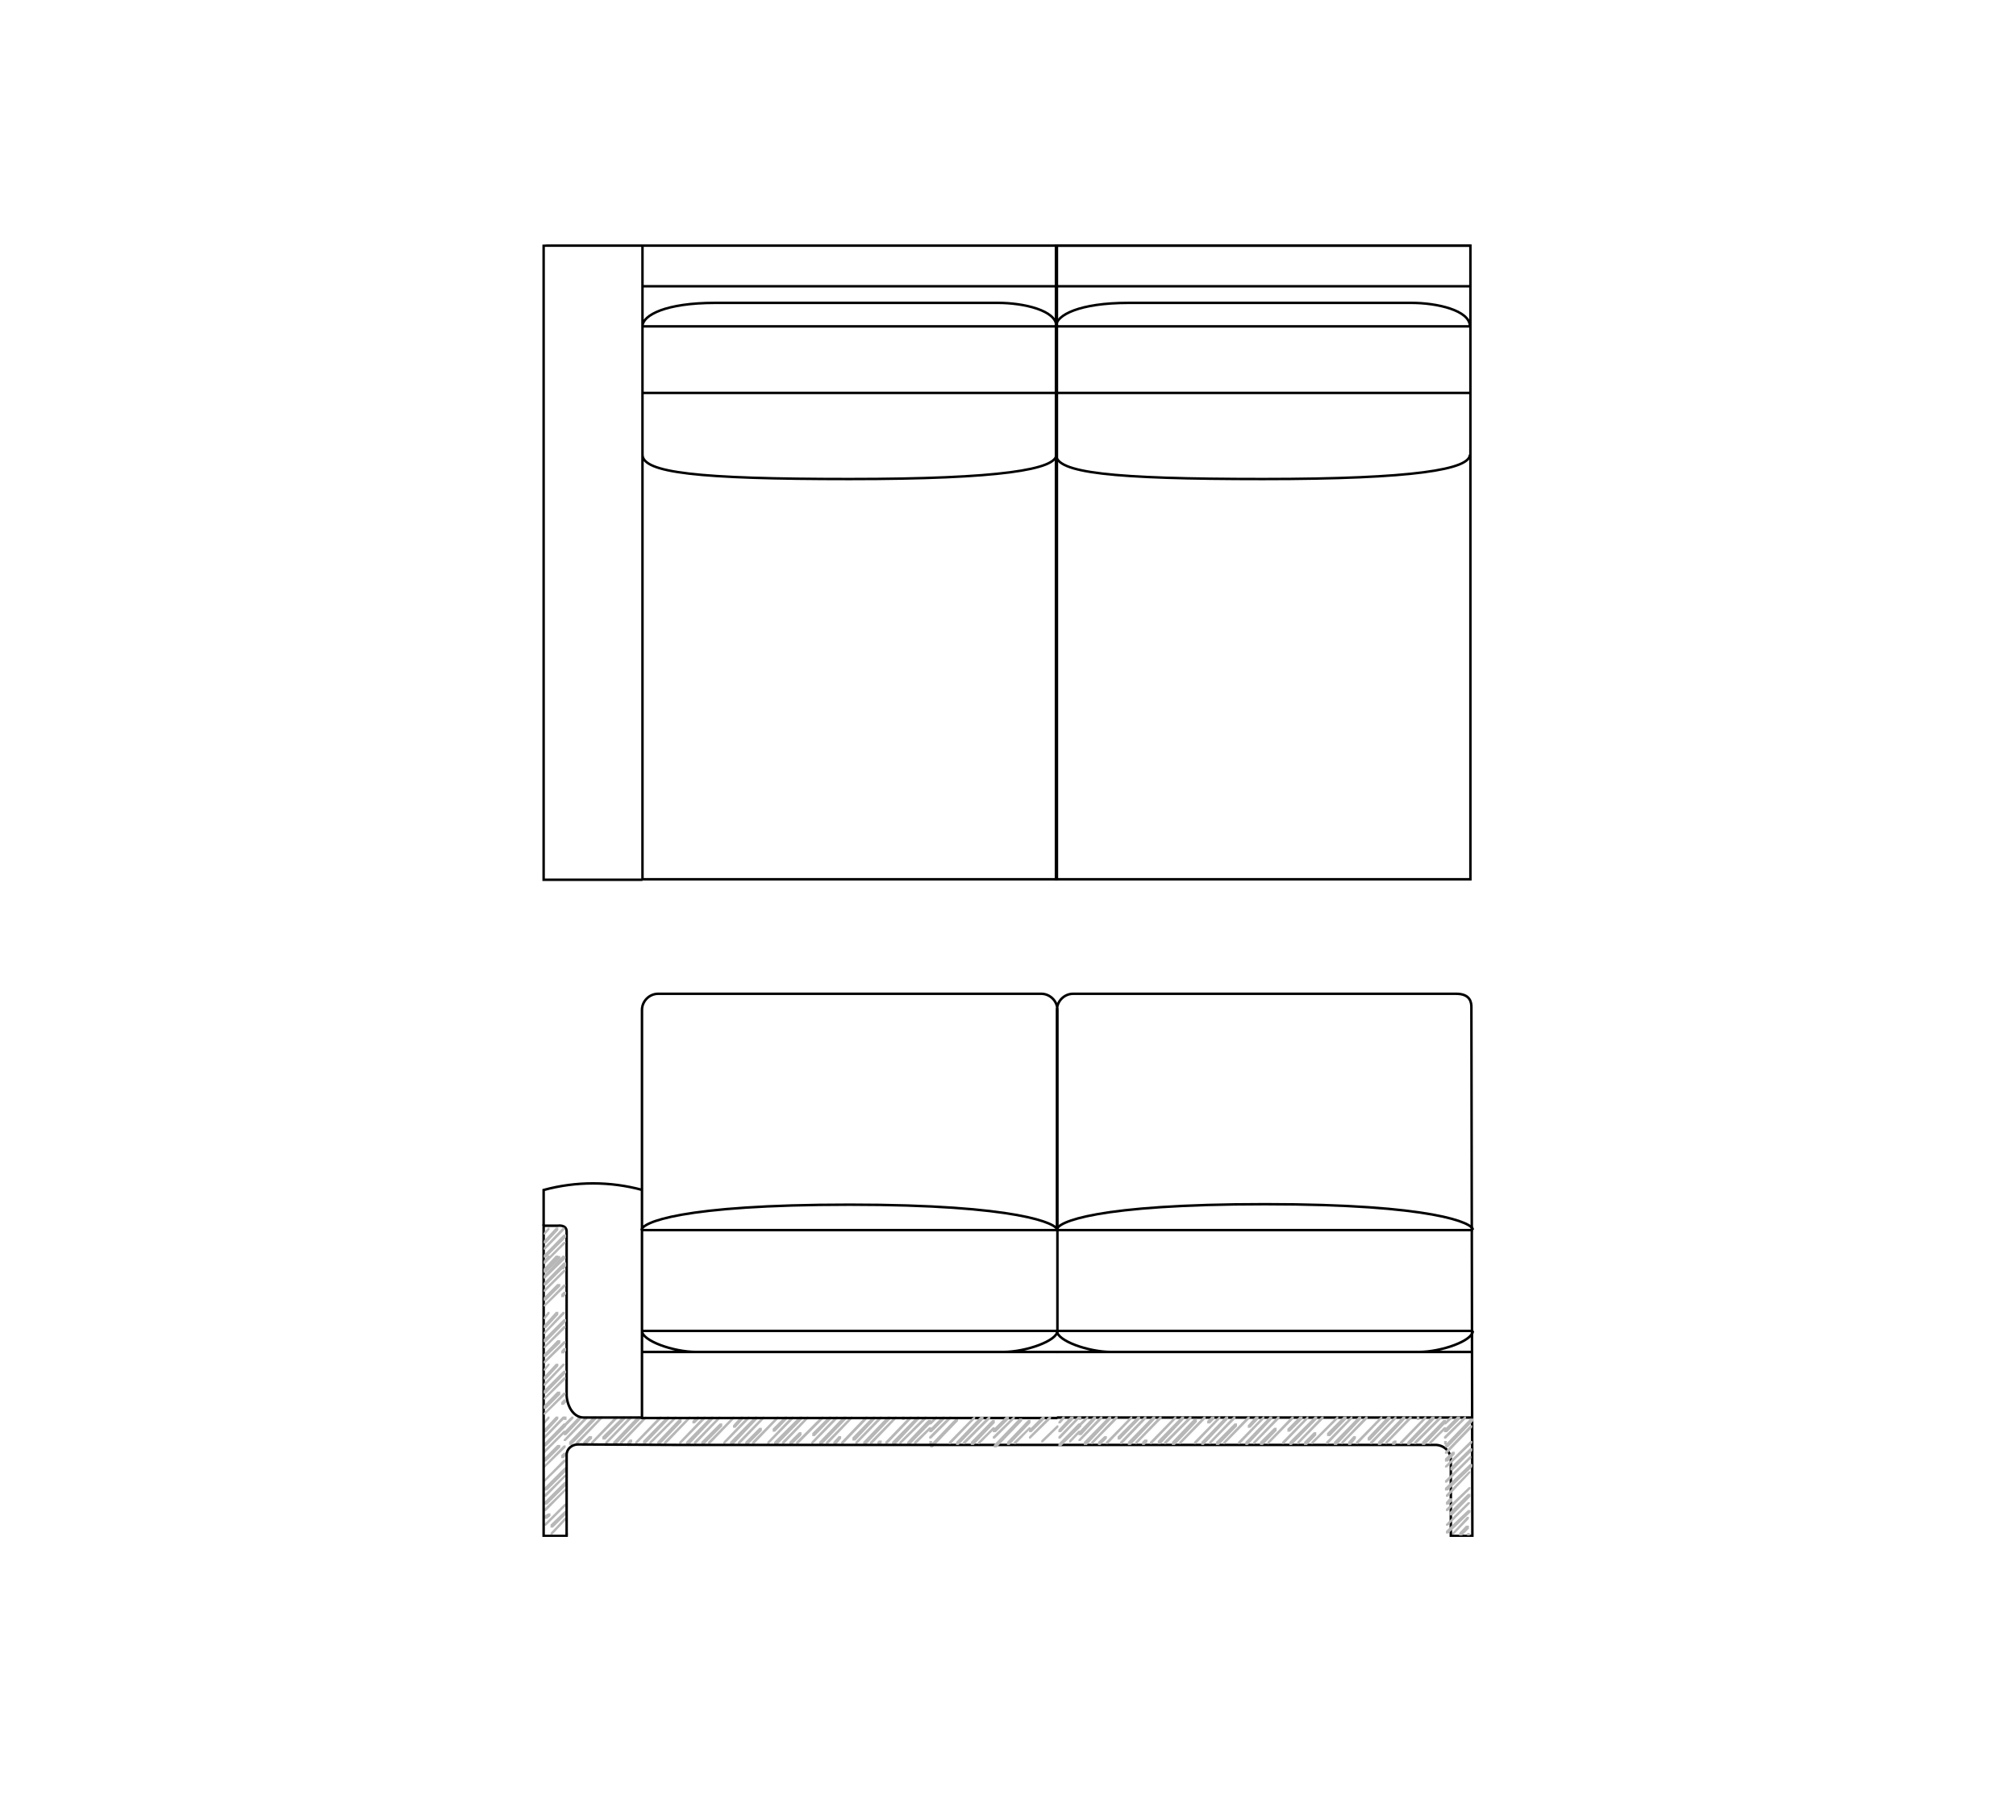 <?xml version="1.0" encoding="utf-8"?>
<!-- Generator: Adobe Illustrator 22.1.0, SVG Export Plug-In . SVG Version: 6.00 Build 0)  -->
<svg version="1.1" id="Layer_1" xmlns="http://www.w3.org/2000/svg" xmlns:xlink="http://www.w3.org/1999/xlink" x="0px" y="0px"
	 viewBox="0 0 412 372" style="enable-background:new 0 0 412 372;" xml:space="preserve">
<style type="text/css">
	.st0{fill:#B7B7B7;}
	.st1{fill:none;stroke:#B7B7B7;stroke-width:0.55;stroke-miterlimit:10;}
	.st2{clip-path:url(#SVGID_2_);}
	.st3{clip-path:url(#SVGID_4_);}
	.st4{fill:none;stroke:#000000;stroke-width:0.51;stroke-miterlimit:10;}
	.st5{clip-path:url(#SVGID_6_);}
	.st6{clip-path:url(#SVGID_8_);}
	.st7{fill:none;stroke:#000000;stroke-width:0.504;stroke-miterlimit:10;}
</style>
<title>trista_laf_loveseat</title>
<polygon class="st0" points="116.8,289.5 115.2,291.1 115.2,291.5 115.6,291.5 117.2,289.9 117.2,289.5 "/>
<polyline class="st0" points="119.7,289.5 120.1,289.5 120.1,289.9 115.6,294.5 115.2,294.5 115.2,294.2 "/>
<polyline class="st0" points="122.8,289.5 123.1,289.5 123.1,289.9 118.1,295.1 117.7,295.1 117.7,294.7 "/>
<polyline class="st0" points="125.8,289.5 126.2,289.5 126.2,289.9 121.1,295.1 120.8,295.1 120.8,294.7 "/>
<polyline class="st0" points="128.7,289.5 129.1,289.5 129.1,289.9 124,295.1 123.7,295.1 123.7,294.7 "/>
<polyline class="st0" points="131.8,289.5 132.1,289.5 132.1,289.9 127.1,295.1 126.7,295.1 126.7,294.7 "/>
<polyline class="st0" points="134.8,289.5 135.2,289.5 135.2,289.9 130.1,295.1 129.8,295.1 129.8,294.7 "/>
<polyline class="st0" points="137.9,289.5 138.2,289.5 138.2,289.9 133,295.1 132.7,295.1 132.7,294.7 "/>
<polyline class="st0" points="140.8,289.5 141.1,289.5 141.1,289.9 136.1,295.1 135.7,295.1 135.7,294.7 "/>
<polyline class="st0" points="143.8,289.5 144.2,289.5 144.2,289.9 139.1,295.1 138.8,295.1 138.8,294.7 "/>
<polyline class="st0" points="146.9,289.5 147.2,289.5 147.2,289.9 142.2,295.1 141.8,295.1 141.8,294.7 "/>
<polyline class="st0" points="149.8,289.5 150.1,289.5 150.1,289.9 145.1,295.1 144.7,295.1 144.7,294.7 "/>
<polyline class="st0" points="152.8,289.5 153.2,289.5 153.2,289.9 148.1,295.1 147.8,295.1 147.8,294.7 "/>
<polyline class="st0" points="155.9,289.5 156.2,289.5 156.2,289.9 151.2,295.1 150.8,295.1 150.8,294.7 "/>
<polyline class="st0" points="158.8,289.5 159.1,289.5 159.1,289.9 154.1,295.1 153.7,295.1 153.7,294.7 "/>
<polyline class="st0" points="161.8,289.5 162.2,289.5 162.2,289.9 157.1,295.1 156.8,295.1 156.8,294.7 "/>
<polyline class="st0" points="164.9,289.5 165.2,289.5 165.2,289.9 160.2,295.1 159.8,295.1 159.8,294.7 "/>
<polyline class="st0" points="167.9,289.5 168.3,289.5 168.3,289.9 163.1,295.1 162.7,295.1 162.7,294.7 "/>
<polyline class="st0" points="170.8,289.5 171.2,289.5 171.2,289.9 166.1,295.1 165.8,295.1 165.8,294.7 "/>
<polyline class="st0" points="173.9,289.5 174.2,289.5 174.2,289.9 169.2,295.1 168.8,295.1 168.8,294.7 "/>
<polyline class="st0" points="176.9,289.5 177.3,289.5 177.3,289.9 172.3,295.1 171.9,295.1 171.9,294.7 "/>
<polyline class="st0" points="179.8,289.5 180.2,289.5 180.2,289.9 175.1,295.1 174.8,295.1 174.8,294.7 "/>
<polyline class="st0" points="182.9,289.5 183.2,289.5 183.2,289.9 178.2,295.1 177.8,295.1 177.8,294.7 "/>
<polyline class="st0" points="185.9,289.5 186.3,289.5 186.3,289.9 181.3,295.1 180.9,295.1 180.9,294.7 "/>
<polyline class="st0" points="189,289.5 189.4,289.5 189.4,289.9 184.1,295.1 183.8,295.1 183.8,294.7 "/>
<polyline class="st0" points="189.9,291.7 190.3,291.7 190.3,292 187.2,295.1 186.8,295.1 186.8,294.7 "/>
<path class="st1" d="M115.5,289.5v0.7 M190.2,294.5v0.7"/>
<polyline class="st0" points="118.3,289.5 118.8,289.5 118.8,290 115.7,293.3 115.2,293.3 115.2,292.7 "/>
<polyline class="st0" points="121.3,289.5 121.9,289.5 121.9,290 116.8,295.3 116.3,295.3 116.3,294.7 "/>
<polygon class="st0" points="120.4,293.5 119.2,294.7 119.2,295.3 119.7,295.3 121,294 121,293.5 "/>
<polyline class="st0" points="127.3,289.5 127.8,289.5 127.8,290 123.7,294.2 123.1,294.2 123.1,293.6 "/>
<polyline class="st0" points="130.3,289.5 130.9,289.5 130.9,290 125.8,295.3 125.3,295.3 125.3,294.7 "/>
<polygon class="st0" points="128.7,294.2 128.2,294.7 128.2,295.3 128.7,295.3 129.2,294.7 129.2,294.2 "/>
<polyline class="st0" points="136.3,289.5 136.8,289.5 136.8,290 131.9,295.1 131.4,295.1 131.4,294.5 "/>
<polyline class="st0" points="138.8,290 139.3,290 139.3,290.6 134.8,295.3 134.3,295.3 134.3,294.7 "/>
<polygon class="st0" points="142.4,289.5 141.5,290.4 141.5,290.9 142,290.9 142.9,290 142.9,289.5 "/>
<polyline class="st0" points="145.3,289.5 145.8,289.5 145.8,290 140.8,295.3 140.2,295.3 140.2,294.7 "/>
<polyline class="st0" points="147.1,290.9 147.6,290.9 147.6,291.5 143.8,295.3 143.3,295.3 143.3,294.7 "/>
<polygon class="st0" points="151.4,289.5 149.8,291.3 149.8,291.8 150.3,291.8 151.9,290 151.9,289.5 "/>
<polyline class="st0" points="154.3,289.5 154.8,289.5 154.8,290 149.8,295.3 149.2,295.3 149.2,294.7 "/>
<polyline class="st0" points="155.2,291.8 155.7,291.8 155.7,292.4 152.8,295.3 152.3,295.3 152.3,294.7 "/>
<polyline class="st0" points="160.4,289.5 160.9,289.5 160.9,290 158.4,292.6 157.9,292.6 157.9,292 "/>
<polyline class="st0" points="163.4,289.5 164,289.5 164,290 158.8,295.3 158.2,295.3 158.2,294.7 "/>
<polyline class="st0" points="163.3,292.7 163.8,292.7 163.8,293.3 161.8,295.3 161.3,295.3 161.3,294.7 "/>
<polyline class="st0" points="169.4,289.5 169.9,289.5 169.9,290 166.5,293.5 166,293.5 166,292.9 "/>
<polyline class="st0" points="172.4,289.5 173,289.5 173,290 167.9,295.3 167.4,295.3 167.4,294.7 "/>
<polygon class="st0" points="171.4,293.5 170.3,294.7 170.3,295.3 170.8,295.3 171.9,294 171.9,293.5 "/>
<polyline class="st0" points="178.4,289.5 178.9,289.5 178.9,290 174.8,294.4 174.2,294.4 174.2,293.8 "/>
<polyline class="st0" points="181.4,289.5 182,289.5 182,290 176.9,295.3 176.4,295.3 176.4,294.7 "/>
<polygon class="st0" points="179.6,294.4 179.3,294.7 179.3,295.3 179.8,295.3 180.2,294.9 180.2,294.4 "/>
<line class="st1" x1="184.6" y1="289.5" x2="184.6" y2="290.2"/>
<polyline class="st0" points="187.4,289.5 187.9,289.5 187.9,290 182.9,295.3 182.3,295.3 182.3,294.7 "/>
<polyline class="st0" points="189.7,290.2 190.3,290.2 190.3,290.8 185.9,295.3 185.4,295.3 185.4,294.7 "/>
<polygon class="st0" points="191.2,289.5 189.9,290.8 189.9,291.1 190.3,291.1 191.5,289.9 191.5,289.5 "/>
<polyline class="st0" points="194,289.5 194.4,289.5 194.4,289.9 190.3,294 189.9,294 189.9,293.6 "/>
<polyline class="st0" points="216,291.3 216.3,291.3 216.3,291.7 213.1,294.8 212.8,294.8 212.8,294.4 "/>
<polyline class="st0" points="192.6,289.5 193.1,289.5 193.1,290 190.4,292.7 189.9,292.7 189.9,292.2 "/>
<polyline class="st0" points="195.3,289.9 195.8,289.9 195.8,290.4 190.6,295.8 190.1,295.8 190.1,295.3 "/>
<polygon class="st0" points="112,289.5 111.1,290.6 111.1,290.9 111.4,290.9 112.3,289.9 112.3,289.5 "/>
<polygon class="st0" points="115,289.5 111.1,293.6 111.1,294 111.4,294 115.4,289.9 115.4,289.5 "/>
<polygon class="st0" points="115.2,292.4 111.1,296.5 111.1,296.9 111.4,296.9 115.6,292.7 115.6,292.4 "/>
<polygon class="st0" points="115.2,295.4 111.1,299.6 111.1,299.9 111.4,299.9 115.6,295.8 115.6,295.4 "/>
<polygon class="st0" points="115.2,298.3 111.1,302.5 111.1,302.8 111.4,302.8 115.6,298.7 115.6,298.3 "/>
<polygon class="st0" points="115.4,301.4 111.2,305.5 111.2,305.9 111.6,305.9 115.7,301.7 115.7,301.4 "/>
<polygon class="st0" points="115.4,304.3 111.2,308.4 111.2,308.8 111.6,308.8 115.7,304.6 115.7,304.3 "/>
<polygon class="st0" points="115.4,307.3 111.2,311.5 111.2,311.8 111.6,311.8 115.7,307.7 115.7,307.3 "/>
<polygon class="st0" points="115.4,310.2 112.5,313.3 112.5,313.6 112.9,313.6 115.7,310.6 115.7,310.2 "/>
<g>
	<g>
		<g>
			<defs>
				<polygon id="SVGID_1_" points="110.8,50 300.5,47.2 300.5,311.4 110.8,314.1 				"/>
			</defs>
			<clipPath id="SVGID_2_">
				<use xlink:href="#SVGID_1_"  style="overflow:visible;"/>
			</clipPath>
			<g class="st2">
				<line class="st1" x1="115.8" y1="313.3" x2="115.8" y2="313.8"/>
			</g>
		</g>
	</g>
</g>
<polygon class="st0" points="113.6,289.5 111.1,292.2 111.1,292.7 111.6,292.7 114.1,290 114.1,289.5 "/>
<polygon class="st0" points="115.2,290.9 111.1,295.1 111.1,295.6 111.6,295.6 115.7,291.5 115.7,290.9 "/>
<polygon class="st0" points="113.9,295.3 111.1,298.1 111.1,298.7 111.6,298.7 114.5,295.8 114.5,295.3 "/>
<polygon class="st0" points="115.2,296.9 114.7,297.4 114.7,298 115.2,298 115.7,297.4 115.7,296.9 "/>
<polygon class="st0" points="115.4,299.9 111.2,304.1 111.2,304.6 111.8,304.6 115.9,300.5 115.9,299.9 "/>
<polygon class="st0" points="115.4,302.8 111.2,307 111.2,307.5 111.8,307.5 115.9,303.4 115.9,302.8 "/>
<polygon class="st0" points="112,309.3 111.2,309.8 111.2,310.4 111.8,310.4 112.5,309.8 112.5,309.3 "/>
<polygon class="st0" points="115.4,308.8 112.5,311.6 112.5,312.2 113,312.2 115.9,309.3 115.9,308.8 "/>
<g>
	<g>
		<g>
			<defs>
				<polygon id="SVGID_3_" points="110.8,50 321,53.7 321,314.1 110.8,314.1 				"/>
			</defs>
			<clipPath id="SVGID_4_">
				<use xlink:href="#SVGID_3_"  style="overflow:visible;"/>
			</clipPath>
			<g class="st3">
				<path class="st4" d="M216,251.4h85 M216,272h85 M216,251.3c0-1.5,7.9-5.2,42.5-5.2s42.5,3.9,42.5,5.2 M301,272
					c0,2-6.4,4.3-11.1,4.3 M216,272c0,2,6.4,4.3,11.1,4.3 M216,276.3h85 M216,289.7h85"/>
				<path class="st4" d="M131.2,251.4h84.9v-45c0-1.8-1.5-3.3-3.3-3.3h-78.3c-1.8,0-3.3,1.5-3.3,3.3v83.4h84.9 M131.2,272h84.9
					v-20.6c0-1.3-7.9-5.2-42.5-5.2s-42.5,3.7-42.5,5.2 M216.1,272c0,2-6.4,4.3-11.1,4.3 M131.2,272c0,2,6.4,4.3,11.1,4.3
					 M131.2,276.3h84.9 M216,251.2v-44.8c0-1.8,1.5-3.3,3.3-3.3h78.3c2.9,0,3.1,1.8,3.1,2.7l0.2,108.1h-4.4v-15.5c0-1.7-1.3-3-3-3.1
					H139l-20.9-0.1c-1.2,0-2.3,0.9-2.3,2.1v16.6h-4.7v-63.4h2.9c0,0,1.8-0.3,1.8,1.2V285c0,2,1.2,4.7,3.5,4.7h12"/>
			</g>
		</g>
	</g>
</g>
<polygon class="st0" points="222.1,289.5 220.4,291.1 220.4,291.5 220.8,291.5 222.4,289.9 222.4,289.5 "/>
<polyline class="st0" points="224.9,289.5 225.3,289.5 225.3,289.9 220.8,294.5 220.4,294.5 220.4,294.2 "/>
<polyline class="st0" points="228,289.5 228.4,289.5 228.4,289.9 223.3,295.1 223,295.1 223,294.7 "/>
<polyline class="st0" points="231.1,289.5 231.4,289.5 231.4,289.9 226.4,295.1 226,295.1 226,294.7 "/>
<polyline class="st0" points="233.9,289.5 234.3,289.5 234.3,289.9 229.3,295.1 228.9,295.1 228.9,294.7 "/>
<polyline class="st0" points="237,289.5 237.4,289.5 237.4,289.9 232.3,295.1 232,295.1 232,294.7 "/>
<polyline class="st0" points="240.1,289.5 240.4,289.5 240.4,289.9 235.4,295.1 235,295.1 235,294.7 "/>
<polyline class="st0" points="243.1,289.5 243.5,289.5 243.5,289.9 238.3,295.1 237.9,295.1 237.9,294.7 "/>
<polyline class="st0" points="246,289.5 246.4,289.5 246.4,289.9 241.3,295.1 241,295.1 241,294.7 "/>
<polyline class="st0" points="249.1,289.5 249.4,289.5 249.4,289.9 244.4,295.1 244,295.1 244,294.7 "/>
<polyline class="st0" points="252.1,289.5 252.5,289.5 252.5,289.9 247.4,295.1 247.1,295.1 247.1,294.7 "/>
<polyline class="st0" points="255,289.5 255.4,289.5 255.4,289.9 250.3,295.1 250,295.1 250,294.7 "/>
<polyline class="st0" points="258.1,289.5 258.4,289.5 258.4,289.9 253.4,295.1 253,295.1 253,294.7 "/>
<polyline class="st0" points="261.1,289.5 261.5,289.5 261.5,289.9 256.4,295.1 256.1,295.1 256.1,294.7 "/>
<polyline class="st0" points="264,289.5 264.4,289.5 264.4,289.9 259.3,295.1 259,295.1 259,294.7 "/>
<polyline class="st0" points="267.1,289.5 267.4,289.5 267.4,289.9 262.4,295.1 262,295.1 262,294.7 "/>
<polyline class="st0" points="270.1,289.5 270.5,289.5 270.5,289.9 265.4,295.1 265.1,295.1 265.1,294.7 "/>
<polyline class="st0" points="273.2,289.5 273.5,289.5 273.5,289.9 268.3,295.1 268,295.1 268,294.7 "/>
<polyline class="st0" points="276.1,289.5 276.4,289.5 276.4,289.9 271.4,295.1 271,295.1 271,294.7 "/>
<polyline class="st0" points="279.1,289.5 279.5,289.5 279.5,289.9 274.4,295.1 274.1,295.1 274.1,294.7 "/>
<polyline class="st0" points="282.2,289.5 282.5,289.5 282.5,289.9 277.5,295.1 277.1,295.1 277.1,294.7 "/>
<polyline class="st0" points="285.1,289.5 285.4,289.5 285.4,289.9 280.4,295.1 280,295.1 280,294.7 "/>
<polyline class="st0" points="288.1,289.5 288.5,289.5 288.5,289.9 283.4,295.1 283.1,295.1 283.1,294.7 "/>
<polyline class="st0" points="291.2,289.5 291.5,289.5 291.5,289.9 286.5,295.1 286.1,295.1 286.1,294.7 "/>
<polyline class="st0" points="294.2,289.5 294.6,289.5 294.6,289.9 289.4,295.1 289,295.1 289,294.7 "/>
<polyline class="st0" points="295.1,291.7 295.5,291.7 295.5,292 292.4,295.1 292.1,295.1 292.1,294.7 "/>
<path class="st1" d="M220.7,289.5v0.7 M295.4,294.5v0.7"/>
<polyline class="st0" points="223.5,289.5 224,289.5 224,290 221,293.3 220.4,293.3 220.4,292.7 "/>
<polyline class="st0" points="226.6,289.5 227.1,289.5 227.1,290 222.1,295.3 221.5,295.3 221.5,294.7 "/>
<polygon class="st0" points="225.7,293.5 224.4,294.7 224.4,295.3 224.9,295.3 226.2,294 226.2,293.5 "/>
<polyline class="st0" points="232.5,289.5 233,289.5 233,290 228.9,294.2 228.4,294.2 228.4,293.6 "/>
<polyline class="st0" points="235.6,289.5 236.1,289.5 236.1,290 231.1,295.3 230.5,295.3 230.5,294.7 "/>
<polygon class="st0" points="233.9,294.2 233.4,294.7 233.4,295.3 233.9,295.3 234.5,294.7 234.5,294.2 "/>
<polyline class="st0" points="241.5,289.5 242,289.5 242,290 237.2,295.1 236.6,295.1 236.6,294.5 "/>
<polyline class="st0" points="244,290 244.6,290 244.6,290.6 240.1,295.3 239.5,295.3 239.5,294.7 "/>
<polygon class="st0" points="247.6,289.5 246.7,290.4 246.7,290.9 247.3,290.9 248.2,290 248.2,289.5 "/>
<polyline class="st0" points="250.5,289.5 251,289.5 251,290 246,295.3 245.5,295.3 245.5,294.7 "/>
<polyline class="st0" points="252.3,290.9 252.8,290.9 252.8,291.5 249.1,295.3 248.5,295.3 248.5,294.7 "/>
<polygon class="st0" points="256.6,289.5 255,291.3 255,291.8 255.5,291.8 257.2,290 257.2,289.5 "/>
<polyline class="st0" points="259.5,289.5 260,289.5 260,290 255,295.3 254.5,295.3 254.5,294.7 "/>
<polyline class="st0" points="260.4,291.8 260.9,291.8 260.9,292.4 258.1,295.3 257.5,295.3 257.5,294.7 "/>
<polyline class="st0" points="265.6,289.5 266.2,289.5 266.2,290 263.6,292.6 263.1,292.6 263.1,292 "/>
<polyline class="st0" points="268.7,289.5 269.2,289.5 269.2,290 264,295.3 263.5,295.3 263.5,294.7 "/>
<polyline class="st0" points="268.5,292.7 269,292.7 269,293.3 267.1,295.3 266.5,295.3 266.5,294.7 "/>
<polyline class="st0" points="274.6,289.5 275.2,289.5 275.2,290 271.8,293.5 271.2,293.5 271.2,292.9 "/>
<polyline class="st0" points="277.7,289.5 278.2,289.5 278.2,290 273.2,295.3 272.6,295.3 272.6,294.7 "/>
<polygon class="st0" points="276.6,293.5 275.5,294.7 275.5,295.3 276.1,295.3 277.1,294 277.1,293.5 "/>
<polyline class="st0" points="283.6,289.5 284.2,289.5 284.2,290 280,294.4 279.5,294.4 279.5,293.8 "/>
<polyline class="st0" points="286.7,289.5 287.2,289.5 287.2,290 282.2,295.3 281.6,295.3 281.6,294.7 "/>
<polygon class="st0" points="284.9,294.4 284.5,294.7 284.5,295.3 285.1,295.3 285.4,294.9 285.4,294.4 "/>
<line class="st1" x1="289.8" y1="289.5" x2="289.8" y2="290.2"/>
<polyline class="st0" points="292.6,289.5 293.2,289.5 293.2,290 288.1,295.3 287.6,295.3 287.6,294.7 "/>
<polyline class="st0" points="295,290.2 295.5,290.2 295.5,290.8 291.2,295.3 290.6,295.3 290.6,294.7 "/>
<polygon class="st0" points="296.4,289.5 295.1,290.8 295.1,291.1 295.5,291.1 296.8,289.9 296.8,289.5 "/>
<polyline class="st0" points="299.3,289.5 299.6,289.5 299.6,289.9 295.5,294 295.1,294 295.1,293.6 "/>
<polyline class="st0" points="300.5,291.3 300.9,291.3 300.9,291.7 295.7,297.1 295.3,297.1 295.3,296.7 "/>
<polyline class="st0" points="300.5,294.5 300.9,294.5 300.9,294.9 295.7,299.9 295.3,299.9 295.3,299.6 "/>
<polyline class="st0" points="300.4,297.6 300.7,297.6 300.7,298 295.7,303 295.3,303 295.3,302.6 "/>
<polyline class="st0" points="300.2,300.7 300.5,300.7 300.5,301 295.9,305.9 295.5,305.9 295.5,305.5 "/>
<polyline class="st0" points="300.2,303.9 300.5,303.9 300.5,304.3 295.9,308.8 295.5,308.8 295.5,308.4 "/>
<polyline class="st0" points="300,307 300.4,307 300.4,307.3 295.9,311.8 295.5,311.8 295.5,311.5 "/>
<polygon class="st0" points="299.8,310 296.8,313.3 296.8,313.6 297.1,313.6 300.2,310.4 300.2,310 "/>
<g>
	<g>
		<g>
			<defs>
				<polygon id="SVGID_5_" points="110.8,50 340.9,59.5 340.9,314.4 110.8,314.1 				"/>
			</defs>
			<clipPath id="SVGID_6_">
				<use xlink:href="#SVGID_5_"  style="overflow:visible;"/>
			</clipPath>
			<g class="st5">
				<line class="st1" x1="300.1" y1="313.3" x2="300.1" y2="313.8"/>
			</g>
		</g>
	</g>
</g>
<polyline class="st0" points="297.8,289.5 298.4,289.5 298.4,290 295.7,292.7 295.1,292.7 295.1,292.2 "/>
<polyline class="st0" points="300.5,289.9 301.1,289.9 301.1,290.4 295.9,295.8 295.3,295.8 295.3,295.3 "/>
<polygon class="st0" points="296.8,296.7 295.3,298.1 295.3,298.7 295.9,298.7 297.3,297.2 297.3,296.7 "/>
<polyline class="st0" points="300.4,296 300.9,296 300.9,296.5 296.9,300.5 296.4,300.5 296.4,299.9 "/>
<polyline class="st0" points="300.4,299.2 300.9,299.2 300.9,299.8 295.9,304.6 295.3,304.6 295.3,304.1 "/>
<polygon class="st0" points="296.2,306.2 295.5,307 295.5,307.5 296,307.5 296.8,306.8 296.8,306.2 "/>
<polyline class="st0" points="300,305.3 300.5,305.3 300.5,305.9 296.8,309.7 296.2,309.7 296.2,309.1 "/>
<polygon class="st0" points="300,308.6 295.5,312.9 295.5,313.4 296,313.4 300.5,309.1 300.5,308.6 "/>
<polygon class="st0" points="299.6,311.8 298.2,313.3 298.2,313.8 298.8,313.8 300.2,312.4 300.2,311.8 "/>
<polygon class="st0" points="217.2,289.5 216.3,290.6 216.3,290.9 216.7,290.9 217.6,289.9 217.6,289.5 "/>
<polyline class="st0" points="220.3,289.5 220.6,289.5 220.6,289.9 216.7,294 216.3,294 216.3,293.6 "/>
<polyline class="st0" points="220.4,292.4 220.8,292.4 220.8,292.7 218.8,294.8 218.5,294.8 218.5,294.4 "/>
<polyline class="st0" points="218.8,289.5 219.4,289.5 219.4,290 216.8,292.7 216.3,292.7 216.3,292.2 "/>
<polyline class="st0" points="220.4,290.9 221,290.9 221,291.5 216.8,295.6 216.3,295.6 216.3,295.1 "/>
<polyline class="st0" points="199,289.5 199.3,289.5 199.3,289.9 194.3,295.1 193.9,295.1 193.9,294.7 "/>
<polyline class="st0" points="202,289.5 202.4,289.5 202.4,289.9 197.2,295.1 196.8,295.1 196.8,294.7 "/>
<polyline class="st0" points="202.9,291.7 203.3,291.7 203.3,292 200.2,295.1 199.9,295.1 199.9,294.7 "/>
<polyline class="st0" points="210.3,291.7 210.6,291.7 210.6,292 207.6,295.1 207.2,295.1 207.2,294.7 "/>
<polyline class="st0" points="200.4,289.5 201,289.5 201,290 195.9,295.3 195.4,295.3 195.4,294.7 "/>
<polyline class="st0" points="202.8,290.2 203.3,290.2 203.3,290.8 199,295.3 198.4,295.3 198.4,294.7 "/>
<polyline class="st0" points="210.1,290.2 210.6,290.2 210.6,290.8 206.3,295.3 205.8,295.3 205.8,294.7 "/>
<polyline class="st0" points="207.1,289.5 207.4,289.5 207.4,289.9 203.3,294 202.9,294 202.9,293.6 "/>
<polyline class="st0" points="214.4,289.5 214.8,289.5 214.8,289.9 210.6,294 210.3,294 210.3,293.6 "/>
<polyline class="st0" points="205.6,289.5 206.2,289.5 206.2,290 203.5,292.7 202.9,292.7 202.9,292.2 "/>
<polyline class="st0" points="213,289.5 213.5,289.5 213.5,290 210.8,292.7 210.3,292.7 210.3,292.2 "/>
<polyline class="st0" points="208.3,289.9 208.9,289.9 208.9,290.4 203.7,295.8 203.1,295.8 203.1,295.3 "/>
<polygon class="st0" points="112,278.7 111.1,279.8 111.1,280.1 111.4,280.1 112.3,279 112.3,278.7 "/>
<polygon class="st0" points="112,268.1 111.1,269.2 111.1,269.6 111.4,269.6 112.3,268.5 112.3,268.1 "/>
<polygon class="st0" points="112,256.6 111.1,257.7 111.1,258 111.4,258 112.3,257 112.3,256.6 "/>
<polygon class="st0" points="112,250.9 111.1,252 111.1,252.3 111.4,252.3 112.3,251.3 112.3,250.9 "/>
<polygon class="st0" points="115,278.7 111.1,282.8 111.1,283.2 111.4,283.2 115.4,279 115.4,278.7 "/>
<polygon class="st0" points="115,268.1 111.1,272.3 111.1,272.6 111.4,272.6 115.4,268.5 115.4,268.1 "/>
<polygon class="st0" points="115,256.6 111.1,260.7 111.1,261.1 111.4,261.1 115.4,257 115.4,256.6 "/>
<polygon class="st0" points="115,250.9 111.1,255 111.1,255.4 111.4,255.4 115.4,251.3 115.4,250.9 "/>
<polygon class="st0" points="115.2,281.5 111.1,285.7 111.1,286 111.4,286 115.6,281.9 115.6,281.5 "/>
<polygon class="st0" points="115.2,271 111.1,275.2 111.1,275.5 111.4,275.5 115.6,271.4 115.6,271 "/>
<polygon class="st0" points="115.2,259.5 111.1,263.6 111.1,264 111.4,264 115.6,259.8 115.6,259.5 "/>
<polygon class="st0" points="115.2,253.8 111.1,257.9 111.1,258.3 111.4,258.3 115.6,254.1 115.6,253.8 "/>
<polygon class="st0" points="115.2,284.6 111.1,288.8 111.1,289.1 111.4,289.1 115.6,285 115.6,284.6 "/>
<polygon class="st0" points="115.2,274.1 111.1,278.2 111.1,278.6 111.4,278.6 115.6,274.5 115.6,274.1 "/>
<polygon class="st0" points="115.2,262.5 111.1,266.7 111.1,267 111.4,267 115.6,262.9 115.6,262.5 "/>
<polygon class="st0" points="115.2,256.8 111.1,261 111.1,261.3 111.4,261.3 115.6,257.2 115.6,256.8 "/>
<polygon class="st0" points="113.6,278.7 111.1,281.4 111.1,281.9 111.6,281.9 114.1,279.2 114.1,278.7 "/>
<polygon class="st0" points="113.6,268.1 111.1,270.9 111.1,271.4 111.6,271.4 114.1,268.7 114.1,268.1 "/>
<polygon class="st0" points="113.6,256.6 111.1,259.3 111.1,259.8 111.6,259.8 114.1,257.1 114.1,256.6 "/>
<polygon class="st0" points="113.6,250.9 111.1,253.6 111.1,254.1 111.6,254.1 114.1,251.4 114.1,250.9 "/>
<polygon class="st0" points="115.2,280.1 111.1,284.2 111.1,284.8 111.6,284.8 115.7,280.6 115.7,280.1 "/>
<polygon class="st0" points="115.2,269.6 111.1,273.7 111.1,274.3 111.6,274.3 115.7,270.1 115.7,269.6 "/>
<polygon class="st0" points="115.2,258 111.1,262.2 111.1,262.7 111.6,262.7 115.7,258.6 115.7,258 "/>
<polygon class="st0" points="115.2,252.3 111.1,256.5 111.1,257 111.6,257 115.7,252.9 115.7,252.3 "/>
<polygon class="st0" points="113.9,284.4 111.1,287.3 111.1,287.9 111.6,287.9 114.5,285 114.5,284.4 "/>
<polygon class="st0" points="113.9,273.9 111.1,276.8 111.1,277.3 111.6,277.3 114.5,274.5 114.5,273.9 "/>
<polygon class="st0" points="113.9,262.4 111.1,265.2 111.1,265.8 111.6,265.8 114.5,262.9 114.5,262.4 "/>
<polygon class="st0" points="113.9,256.7 111.1,259.5 111.1,260.1 111.6,260.1 114.5,257.2 114.5,256.7 "/>
<polygon class="st0" points="115.2,286 114.7,286.6 114.7,287.1 115.2,287.1 115.7,286.6 115.7,286 "/>
<polygon class="st0" points="115.2,275.5 114.7,276.1 114.7,276.6 115.2,276.6 115.7,276.1 115.7,275.5 "/>
<polygon class="st0" points="115.2,264 114.7,264.5 114.7,265.1 115.2,265.1 115.7,264.5 115.7,264 "/>
<polygon class="st0" points="115.2,258.3 114.7,258.8 114.7,259.4 115.2,259.4 115.7,258.8 115.7,258.3 "/>
<g>
	<g>
		<g>
			<defs>
				<polygon id="SVGID_7_" points="110.8,50 327.6,39.5 327.6,314.1 110.8,314.1 				"/>
			</defs>
			<clipPath id="SVGID_8_">
				<use xlink:href="#SVGID_7_"  style="overflow:visible;"/>
			</clipPath>
			<g class="st6">
				<path class="st4" d="M111.1,250.5v-7.3c6.6-1.8,13.6-1.8,20.2,0"/>
				<path class="st7" d="M131.3,50.2v129.5H216V50.2 M131.3,66.7c0-2.3,4.8-4.8,14.8-4.8H204c5.1,0,11.9,1.5,11.9,4.8 M131.3,66.7
					H216 M131.3,92.9c0,3.7,11.2,5,42.3,5s42.3-2,42.3-5 M131.3,80.3H216 M131.3,58.5H216"/>
				<path class="st7" d="M300.5,50.2h-84.7v129.5h84.7V50.2z M215.8,66.7c0-2.3,4.8-4.8,14.8-4.8h57.9c5.1,0,11.9,1.5,11.9,4.8
					 M215.8,66.7h84.7 M215.8,92.9c0,3.7,11.2,5,42.3,5s42.3-2,42.3-5 M215.8,80.3h84.7 M215.8,58.5h84.7"/>
				<polyline class="st7" points="131.3,179.8 111.1,179.8 111.1,50.2 300.5,50.2 				"/>
			</g>
		</g>
	</g>
</g>
</svg>
